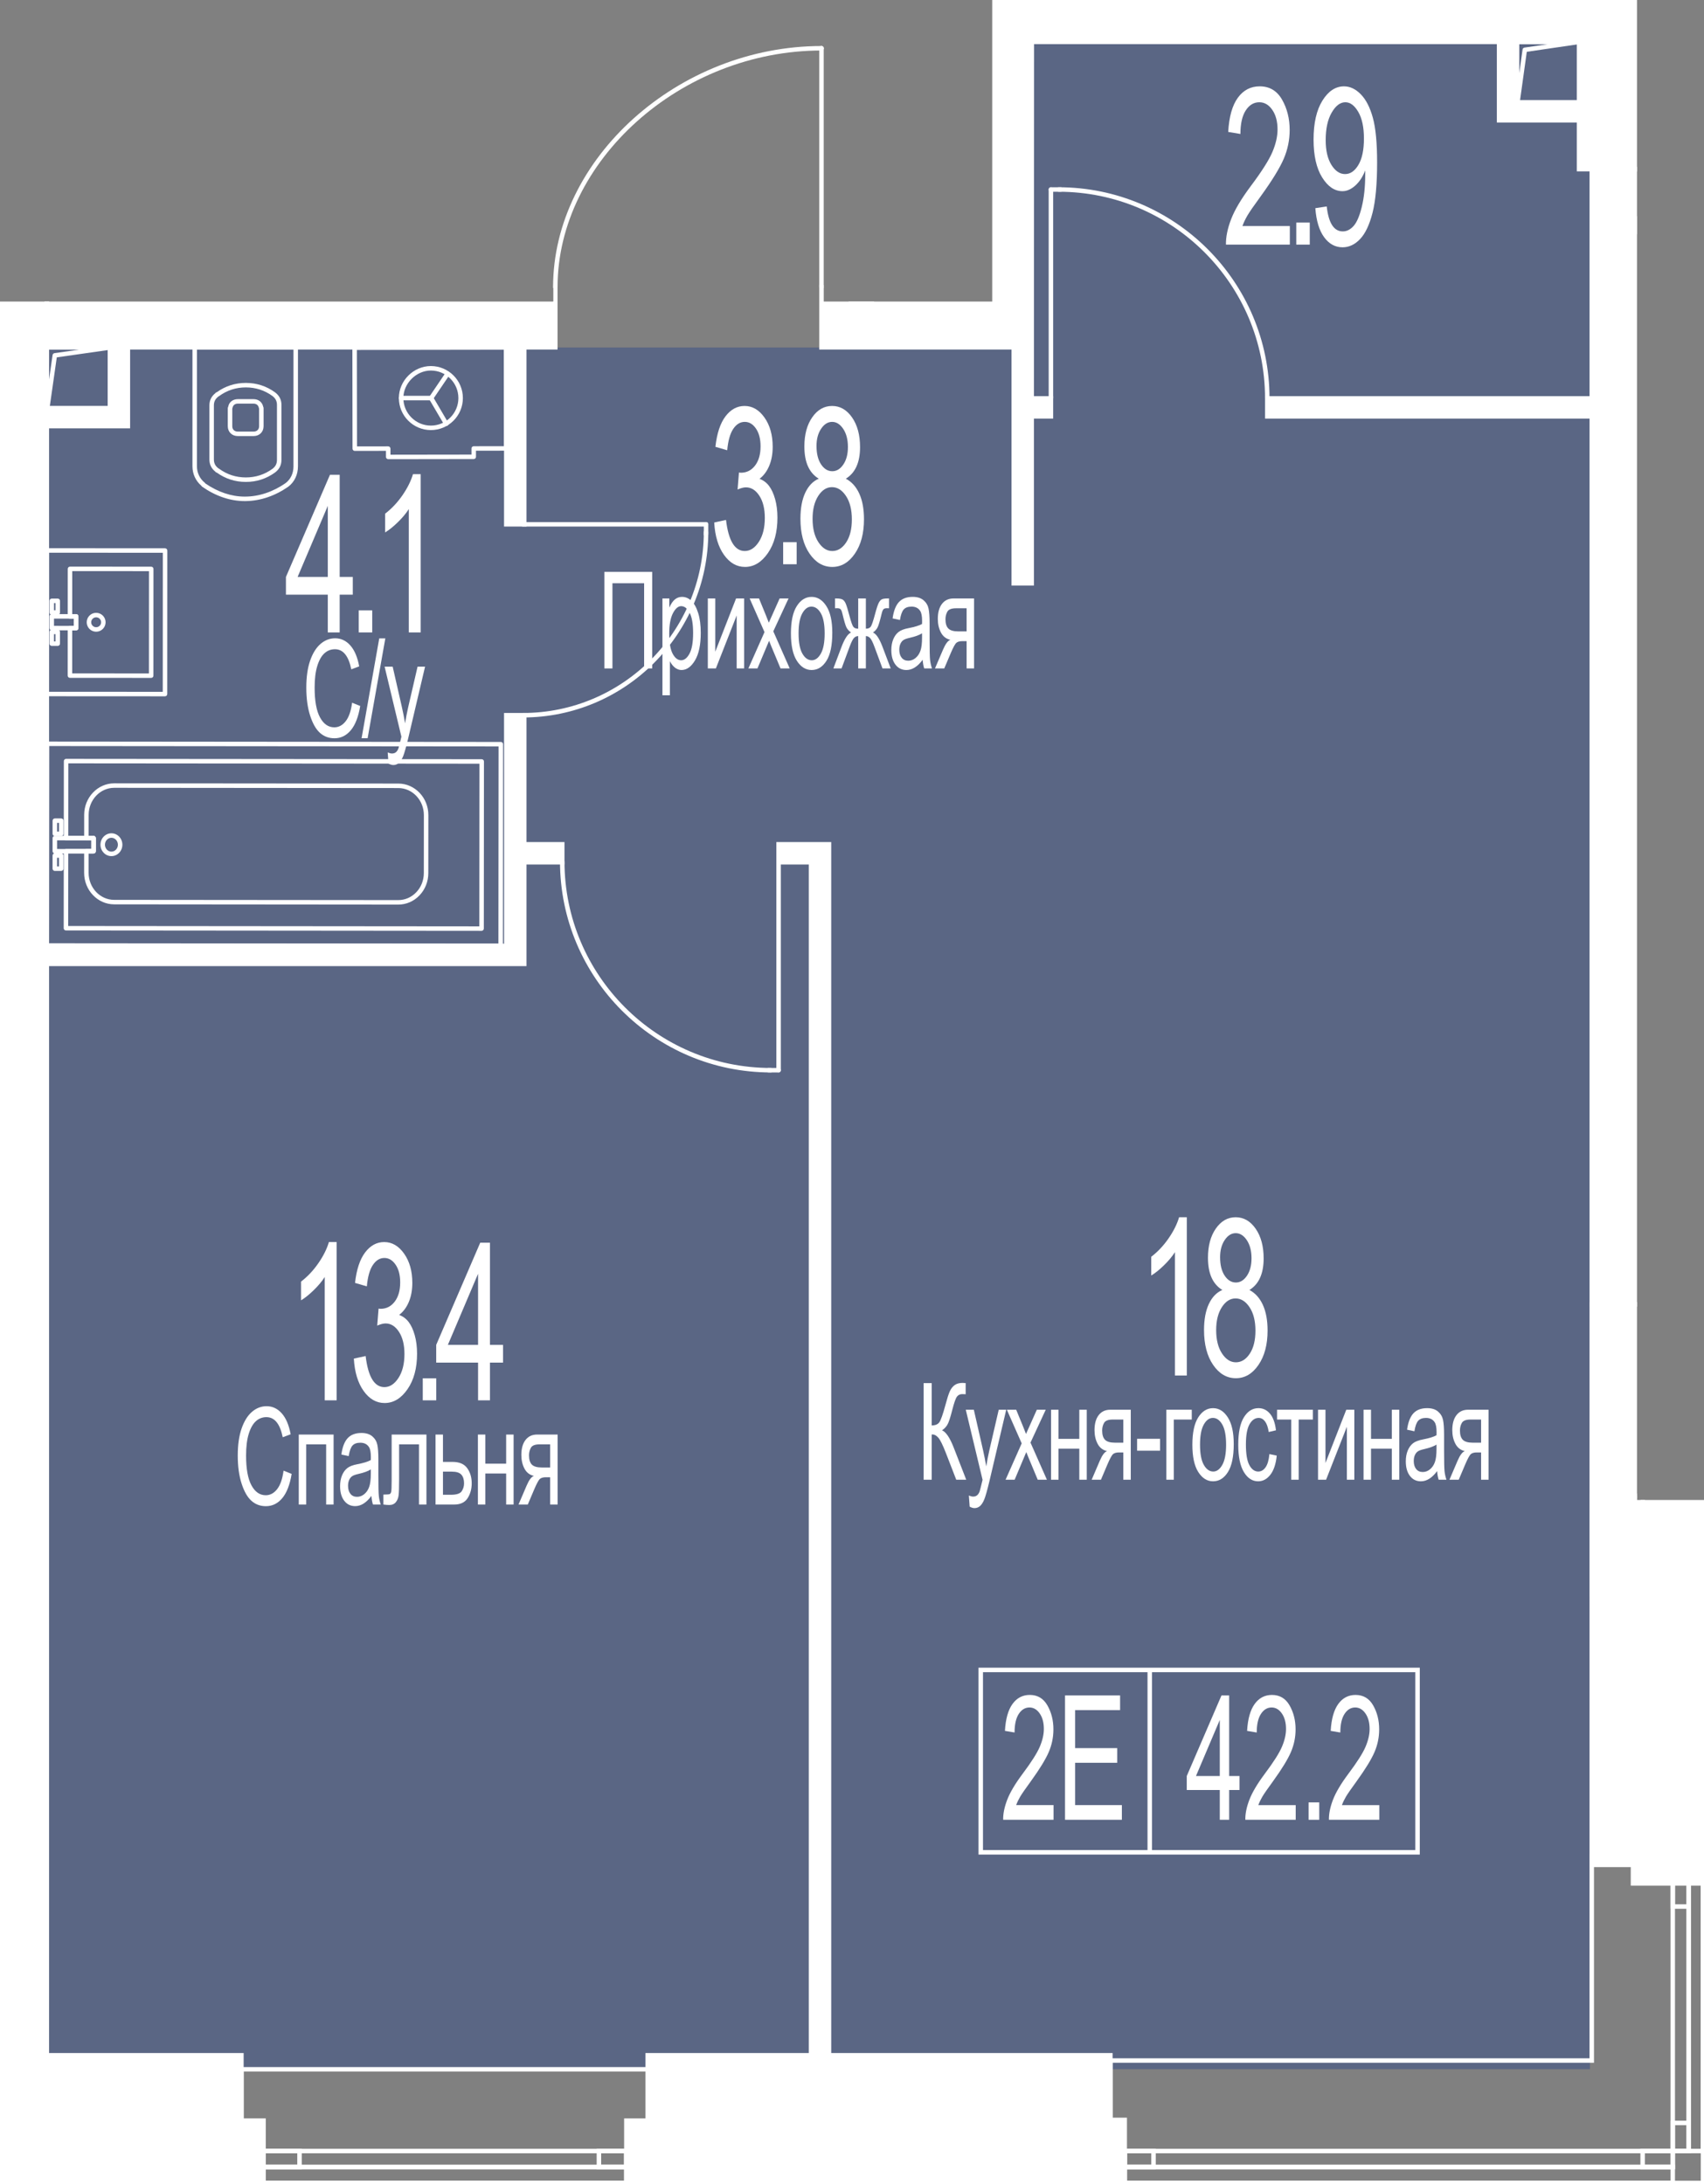 <?xml version="1.0" encoding="UTF-8"?><svg xmlns="http://www.w3.org/2000/svg" xmlns:xlink="http://www.w3.org/1999/xlink" viewBox="0 0 780.272 1000"><rect x="0" y="0" width="780.272" height="1000" fill="#808080" stroke="none"/><defs><clipPath id="clippath"><polygon points="749.589 686.859 749.589 0 454.34 0 454.34 138.085 377.13 138.085 377.13 8.576 253.401 8.576 253.401 138.085 0 138.085 0 1000 465.518 1000 465.518 1000 780.272 1000 780.272 686.859 749.589 686.859" fill="none"/></clipPath><clipPath id="clippath-1"><rect x="-1595.562" y="-2392.747" width="4638.425" height="3445.079" fill="none"/></clipPath><clipPath id="clippath-2"><rect x="-1595.562" y="-2392.747" width="4638.405" height="3445.079" fill="none"/></clipPath><clipPath id="clippath-3"><rect x="-1595.562" y="-2392.747" width="4638.405" height="3445.079" fill="none"/></clipPath><clipPath id="clippath-4"><rect x="-1595.562" y="-2392.747" width="4638.405" height="3445.079" fill="none"/></clipPath><clipPath id="clippath-5"><rect x="-1595.562" y="-2392.747" width="4638.405" height="3445.079" fill="none"/></clipPath><clipPath id="clippath-6"><rect x="-1595.562" y="-2392.747" width="4638.405" height="3445.079" fill="none"/></clipPath><clipPath id="clippath-7"><rect x="-1595.562" y="-2392.747" width="4638.405" height="3445.079" fill="none"/></clipPath><clipPath id="clippath-8"><rect x="-1595.562" y="-2392.747" width="4638.405" height="3445.079" fill="none"/></clipPath></defs><g id="Layer_1"><polygon points="457.876 11.99 457.876 159.113 16.062 159.113 16.062 947.423 17.886 947.423 305.138 947.423 728.042 947.423 728.042 798.869 728.042 423.65 728.042 276.047 728.042 159.113 728.042 11.99 457.876 11.99" fill="#425688" opacity=".6"/></g><g id="_44"><g clip-path="url(#clippath)"><g clip-path="url(#clippath-1)"><g clip-path="url(#clippath-2)"><path d="m800.218,1.563h0l-37.196-.021c-.272,0-.534-.107-.728-.3-.194-.193-.3-.456-.3-.728l.012-21.749c0-.271.107-.534.3-.728s.456-.3.728-.3h1.813l.004-3.318h-1.813c-.567,0-1.028-.461-1.028-1.028l.012-21.753c0-.567.461-1.028,1.028-1.028l37.196.021c.567,0,1.028.461,1.028,1.028l-.029,48.876c0,.271-.107.534-.3.728-.194.193-.452.3-.728.3m-36.168-2.076l35.14.021.029-46.821-35.14-.021-.012,19.698h1.813c.276,0,.534.111.728.304.193.189.3.452.3.724l-.004,5.374c0,.572-.457,1.028-1.028,1.028h-1.813l-.012,19.694Z" fill="#fff"/><path d="m806.553,9.989h0l-54.106-.029c-.567,0-1.028-.461-1.028-1.028l.025-65.721c0-.271.111-.534.304-.728.189-.189.452-.3.724-.3l54.11.029c.567,0,1.028.461,1.028,1.028l-.029,65.721c0,.271-.111.534-.304.728-.189.189-.452.3-.724.3m-53.078-2.084l52.05.029.029-63.665-52.054-.029-.025,63.665Z" fill="#fff"/><path d="m116.115,199.667h-7.232c-2.656,0-4.58-1.887-4.58-4.494v-8.297c0-.189.119-.551.218-.711.312-1.978,2.056-3.408,4.362-3.408h7.232c2.249,0,3.963,1.361,4.407,3.486.078.14.173.354.173.637v8.293c0,2.607-1.924,4.494-4.58,4.494m-9.756-12.593v8.099c0,1.484.991,2.438,2.524,2.438h7.232c1.534,0,2.524-.954,2.524-2.438v-8.083c-.029-.062-.058-.136-.082-.218-.242-1.332-1.147-2.06-2.442-2.06h-7.232c-1.295,0-2.2.728-2.417,1.953-.012.078-.058.202-.107.308" fill="#fff"/><path d="m112.567,229.438h-.571c-6.558-.004-13.276-2.282-19.435-6.599-.152-.107-.275-.255-.349-.423-2.639-2.257-4.083-5.407-4.083-8.918l.004-54.472c0-.271.107-.53.3-.724s.456-.304.728-.304l46.253.004c.567,0,1.028.461,1.028,1.028l-.004,54.472c0,3.852-1.607,7.195-4.407,9.32-6.027,4.222-12.704,6.496-19.369,6.611-.029,0-.062.004-.095.004m-18.505-8.058c5.719,3.926,11.915,5.999,17.934,6.003h.144c6.414,0,12.873-2.15,18.682-6.221,2.249-1.71,3.56-4.457,3.56-7.52l.004-53.584-44.197-.004-.004,53.444c0,3.001,1.283,5.686,3.614,7.561.107.086.197.197.263.321" fill="#fff"/><path d="m112.57,220.66c-4.888,0-9.353-1.431-13.288-4.259-.074-.012-.165-.041-.259-.082-.103-.049-.202-.115-.284-.193-.053-.049-.107-.119-.156-.193-1.813-1.443-2.697-3.273-2.697-5.587v-24.705c0-2.307.884-4.136,2.701-5.591.049-.074.103-.144.156-.193.078-.074.169-.136.263-.185.103-.049.201-.078.284-.095,3.91-2.816,8.383-4.251,13.28-4.251,4.958,0,9.481,1.472,13.44,4.37,1.937,1.492,2.866,3.359,2.866,5.715l-.004,25.17c0,2.36-.929,4.222-2.845,5.698-3.992,2.915-8.511,4.383-13.457,4.383m-12.515-6.184c.095.029.177.074.271.144,3.614,2.644,7.734,3.984,12.244,3.984,4.502,0,8.613-1.336,12.223-3.972,1.394-1.073,2.023-2.331,2.023-4.054l.004-25.17c0-1.727-.633-2.981-2.043-4.074-3.581-2.619-7.692-3.955-12.207-3.955-4.518,0-8.638,1.34-12.235,3.98-.066.049-.165.095-.267.136-.021.021-.041.037-.062.049-1.431,1.102-2.064,2.36-2.064,4.095v24.705c0,1.739.633,2.993,2.047,4.079.021.012.045.033.066.053m-.604-33.878h.025-.025Z" fill="#fff"/><path d="m69.223,310.397h0l-37.196-.021c-.271,0-.534-.107-.728-.3-.193-.193-.3-.456-.3-.728l.012-21.749c0-.271.107-.534.3-.728s.456-.3.728-.3h1.813l.004-3.318h-1.817c-.567,0-1.028-.461-1.028-1.028l.012-21.753c0-.567.461-1.028,1.028-1.028l37.196.021c.567,0,1.028.461,1.028,1.028l-.025,48.876c0,.271-.107.534-.3.728-.193.193-.457.3-.728.3m-36.168-2.076l35.14.021.025-46.821-35.14-.021-.012,19.698h1.817c.567,0,1.028.461,1.028,1.028l-.004,5.374c0,.276-.107.534-.3.728-.193.193-.452.3-.728.3h-1.813l-.012,19.694Z" fill="#fff"/><path d="m26.446,281.501h-2.742c-.567,0-1.028-.461-1.028-1.028v-5.373c0-.276.111-.534.304-.728s.452-.3.724-.3h2.746c.275,0,.534.111.728.304.193.189.3.452.3.724l-.004,5.373c0,.572-.456,1.028-1.028,1.028m-1.714-2.056h.687l.004-3.318h-.691v3.318Z" fill="#fff"/><path d="m26.438,295.744h-2.742c-.271,0-.534-.107-.728-.3-.193-.193-.3-.456-.3-.728v-5.373c0-.276.111-.534.304-.728s.452-.3.724-.3h2.746c.275,0,.534.111.728.304.193.189.3.452.3.724l-.004,5.373c0,.567-.456,1.028-1.028,1.028m-1.714-2.056h.687l.004-3.318h-.691v3.318Z" fill="#fff"/><path d="m44.03,289.244h-.004c-2.385,0-4.325-1.941-4.325-4.325.004-1.155.452-2.245,1.27-3.059.814-.818,1.899-1.266,3.055-1.266h.004c2.385,0,4.321,1.941,4.321,4.325,0,1.155-.452,2.245-1.266,3.059-.818.818-1.904,1.266-3.055,1.266m-.004-6.595c-.604,0-1.176.234-1.603.662-.428.432-.666.999-.666,1.607,0,1.25,1.02,2.269,2.269,2.269h.004c.604,0,1.172-.234,1.599-.662.432-.432.666-.999.666-1.608,0-1.25-1.015-2.269-2.269-2.269Z" fill="#fff"/><path d="m75.555,318.823h0l-54.106-.029c-.567,0-1.028-.461-1.028-1.028l.029-65.721c0-.271.107-.534.3-.728.193-.189.452-.3.728-.3l54.106.029c.567,0,1.028.461,1.028,1.028l-.029,65.721c0,.271-.111.534-.304.728-.189.189-.452.3-.724.3m-53.078-2.084l52.05.029.029-63.665-52.05-.029-.029,63.665Z" fill="#fff"/><path d="m34.883,288.625h0l-11.183-.004c-.567,0-1.028-.461-1.028-1.028v-5.373c0-.271.111-.534.304-.724.193-.193.452-.304.724-.304l11.183.008c.567,0,1.028.461,1.028,1.028v5.37c0,.276-.111.534-.304.728-.189.193-.452.3-.724.3m-10.155-2.06l9.127.004v-3.314l-9.127-.008v3.318Z" fill="#fff"/><path d="m197.416,183.293c-.197,0-.399-.058-.576-.177-.469-.321-.592-.958-.275-1.427l7.516-11.088c.317-.469.958-.584,1.427-.276.469.321.592.958.275,1.427l-7.516,11.088c-.197.292-.522.452-.851.452" fill="#fff"/><path d="m197.416,183.293h0l-13.744-.008c-.567,0-1.028-.461-1.028-1.028s.461-1.028,1.028-1.028l13.744.008c.567,0,1.028.461,1.028,1.028s-.461,1.028-1.028,1.028" fill="#fff"/><path d="m204.342,195.079c-.35,0-.695-.181-.884-.51l-6.928-11.783c-.288-.489-.123-1.118.366-1.406.481-.288,1.114-.132,1.406.366l6.924,11.787c.292.485.127,1.118-.366,1.402-.16.099-.341.144-.518.144" fill="#fff"/><path d="m197.296,196.923h-.004c-8.079-.004-14.653-6.582-14.649-14.665.004-7.943,6.718-14.653,14.661-14.653h.004c8.083.004,14.653,6.587,14.649,14.665,0,8.083-6.578,14.653-14.661,14.653m-13.625-14.665h1.028c-.004,6.948,5.649,12.606,12.593,12.61h.004c6.952,0,12.605-5.649,12.605-12.597.004-6.948-5.645-12.605-12.593-12.61h-.004c-6.71,0-12.601,5.888-12.605,12.597h-1.028Z" fill="#fff"/><path d="m177.768,210.245c-.563,0-1.028-.461-1.028-1.024l-.004-2.788-14.283.025h-.004c-.271,0-.53-.111-.724-.3-.193-.193-.304-.452-.304-.728l-.07-46.224c0-.567.461-1.028,1.028-1.028l69.38-.107c.275,0,.534.107.728.3.193.189.3.452.3.724l.07,46.224c0,.572-.457,1.032-1.024,1.032l-13.88.021.004,2.788c0,.271-.107.53-.3.724-.193.197-.452.304-.728.304l-39.157.058h-.004Zm-.004-5.867c.567,0,1.028.461,1.028,1.028l.004,2.783,37.101-.053-.004-2.788c0-.567.461-1.028,1.028-1.028l13.88-.025-.066-44.169-67.324.103.066,44.169,14.287-.021Z" fill="#fff"/><path d="m229.255,434.13h0l-207.806-.177c-.271,0-.534-.107-.728-.3-.193-.193-.3-.456-.3-.728l.082-92.358c0-.276.107-.534.3-.728s.452-.3.728-.3l207.802.181c.275,0,.534.107.728.3.193.193.3.456.3.728l-.078,92.354c0,.572-.461,1.028-1.028,1.028m-206.778-2.232l205.75.177.078-90.298-205.746-.181-.082,90.302Z" fill="#fff"/><path d="m51.02,391.998h0c-2.771,0-5.02-2.348-5.016-5.23,0-1.386.518-2.693,1.451-3.68.95-.995,2.216-1.546,3.565-1.546h.004c2.767,0,5.016,2.348,5.016,5.23-.004,1.39-.518,2.697-1.455,3.68-.95.999-2.216,1.546-3.564,1.546m0-8.4c-.781,0-1.517.325-2.072.909-.576.6-.888,1.402-.888,2.261-.004,1.751,1.328,3.174,2.96,3.174.781,0,1.517-.321,2.076-.909.572-.6.888-1.402.888-2.261,0-1.747-1.328-3.174-2.96-3.174h-.004Z" fill="#fff"/><path d="m28.034,382.806h-2.923c-.567,0-1.028-.465-1.028-1.028l.004-6.023c0-.276.107-.534.3-.728.193-.193.457-.3.728-.3h2.923c.276,0,.534.111.728.3.193.193.3.456.3.732l-.004,6.023c0,.271-.107.534-.3.724-.193.193-.456.3-.728.3m-1.895-2.056h.868l.004-3.967h-.868l-.004,3.967Z" fill="#fff"/><path d="m28.018,398.774h-2.919c-.276,0-.534-.107-.728-.3-.193-.193-.3-.456-.3-.728l.004-6.027c0-.567.461-1.024,1.028-1.024h2.923c.271,0,.534.111.728.3.193.193.3.456.3.732l-.008,6.023c0,.567-.456,1.024-1.028,1.024m-1.891-2.056h.868v-3.967h-.868v3.967Z" fill="#fff"/><path d="m182.372,414.189h-.016l-130.084-.111c-7.585-.004-13.753-6.488-13.748-14.443l.008-9.859c0-.275.107-.534.3-.728.193-.193.456-.3.728-.3h2.236l.004-3.967-2.237-.004c-.271,0-.53-.107-.724-.3-.193-.193-.304-.456-.304-.728l.008-10.665c.008-7.951,6.184-14.419,13.765-14.419h.008l130.088.111c7.585.008,13.753,6.488,13.744,14.443l-.021,26.551c-.004,3.844-1.435,7.462-4.021,10.184-2.598,2.73-6.056,4.235-9.736,4.235m-141.785-23.386l-.008,8.831c-.004,6.825,5.238,12.383,11.693,12.388l130.084.111h.016c3.112,0,6.04-1.279,8.247-3.598,2.224-2.335,3.45-5.452,3.454-8.765l.021-26.551c.008-6.825-5.238-12.379-11.689-12.388l-130.088-.111h-.008c-6.451,0-11.701,5.546-11.709,12.367l-.008,9.633,2.237.004c.276,0,.534.107.728.3.193.193.3.456.3.728l-.004,6.027c0,.271-.107.534-.3.724-.193.193-.456.3-.728.3h-2.236Z" fill="#fff"/><path d="m220.52,426.206h0l-190.32-.165c-.271,0-.534-.107-.728-.3-.193-.193-.3-.456-.3-.728l.033-35.247c0-.276.107-.534.3-.728.193-.193.452-.3.728-.3l11.565.012v-3.972l-11.561-.012c-.275,0-.534-.107-.728-.3-.193-.193-.3-.456-.3-.728l.029-35.247c0-.271.107-.534.3-.728.193-.189.456-.3.728-.3l190.316.165c.567,0,1.028.461,1.028,1.028l-.062,76.521c0,.271-.111.53-.304.724s-.452.304-.724.304m-189.292-2.22l188.264.165.062-74.465-188.26-.165-.029,33.191,11.565.012c.271,0,.534.107.728.3.189.193.3.456.3.728l-.008,6.027c0,.567-.461,1.028-1.028,1.028l-11.561-.012-.033,33.191Z" fill="#fff"/><path d="m42.821,390.804h0l-17.716-.017c-.276,0-.534-.107-.728-.3-.193-.193-.3-.456-.3-.728l.004-6.023c0-.567.461-1.028,1.028-1.028l17.72.016c.271,0,.53.107.724.3.193.193.304.456.304.728l-.008,6.023c0,.567-.461,1.028-1.028,1.028m-16.688-2.072l15.664.017v-3.967l-15.664-.016v3.967Z" fill="#fff"/></g><g clip-path="url(#clippath-3)"><path d="m21.45,189.236h-.074c-.534-.037-.954-.485-.954-1.028v-29.133c0-.567.461-1.028,1.028-1.028h29.137c.539,0,.987.419,1.024.954.041.539-.345,1.016-.88,1.094l-24.73,3.532-3.532,24.73c-.074.51-.51.88-1.02.88m1.028-29.133v13.642l1.595-11.171c.066-.456.419-.81.876-.876l11.175-1.595h-13.646Z" fill="#fff"/><path d="m694.665,49.334h-.07c-.538-.037-.958-.485-.958-1.028v-29.133c0-.567.461-1.028,1.028-1.028h28.393c.539,0,.987.415,1.028.954.037.534-.345,1.016-.88,1.094l-24.08,3.528-3.441,24.73c-.074.51-.51.884-1.02.884m1.028-29.133v13.272l1.505-10.801c.062-.452.415-.81.868-.876l10.895-1.595h-13.267Z" fill="#fff"/><path d="m400.225,127.263h-.025c-.559-.012-1.003-.473-1.003-1.028V-28.961c0-.567.461-1.028,1.028-1.028h48.95c.481,0,.9.337,1.003.81.103.477-.14.954-.58,1.155l-42.257,19.139-6.089,135.166c-.025.551-.481.983-1.028.983m1.028-155.197v108.52l4.066-90.192c.016-.391.247-.732.6-.892l38.495-17.436h-43.161Z" fill="#fff"/><path d="m400.224,117.103h-11.652c-.567,0-1.028-.461-1.028-1.028V-24.082c0-.567.461-1.028,1.028-1.028h11.652c.567,0,1.028.461,1.028,1.028V116.075c0,.567-.461,1.028-1.028,1.028m-10.624-2.056h9.596V-23.05h-9.596V115.047Z" fill="#fff"/><path d="m298.245,1000.558H109.508v-54.098h188.737v54.098Zm-186.678-2.056h184.626v-49.986H111.568v49.986Z" fill="#fff"/><path d="m287.839,993.243H119.638v-9.37h168.201v9.37Zm-166.141-2.056h164.09v-5.258H121.698v5.258Z" fill="#fff"/><path d="m287.839,993.243h-14.62v-9.37h14.62v9.37Zm-12.564-2.056h10.509v-5.258h-10.509v5.258Z" fill="#fff"/><path d="m138.173,993.243h-18.534v-9.37h18.534v9.37Zm-16.474-2.056h14.423v-5.258h-14.423v5.258Z" fill="#fff"/><path d="m287.839,1000.558H119.638v-9.37h168.201v9.37Zm-166.141-2.056h164.09v-5.258H121.698v5.258Z" fill="#fff"/><path d="m780.856,1000.558h-273.44v-58.114h220.428v-93.748h53.012v151.862Zm-271.384-2.056h269.329v-147.751h-48.901v93.748h-220.428v54.003Z" fill="#fff"/><path d="m766.985,993.243h-252.998v-9.37h252.998v9.37Zm-250.939-2.056h248.887v-5.258h-248.887v5.258Z" fill="#fff"/><path d="m529.231,993.243h-15.241v-9.37h15.241v9.37Zm-13.185-2.056h11.129v-5.258h-11.129v5.258Z" fill="#fff"/><path d="m766.985,993.243h-15.837v-9.37h15.837v9.37Zm-13.777-2.056h11.726v-5.258h-11.726v5.258Z" fill="#fff"/><path d="m766.985,1000.558h-252.998v-9.37h252.998v9.37Zm-250.939-2.056h248.887v-5.258h-248.887v5.258Z" fill="#fff"/><path d="m774.299,985.925h-9.37v-128.136h9.37v128.136Zm-7.314-2.056h5.258v-124.024h-5.258v124.024Z" fill="#fff"/><path d="m774.299,985.925h-9.37v-14.916h9.37v14.916Zm-7.314-2.056h5.258v-10.805h-5.258v10.805Z" fill="#fff"/><path d="m774.299,873.98h-9.37v-16.191h9.37v16.191Zm-7.314-2.056h5.258v-12.079h-5.258v12.079Z" fill="#fff"/><path d="m780.856,985.925h-8.613v-128.136h8.613v128.136Zm-6.558-2.056h4.502v-124.024h-4.502v124.024Z" fill="#fff"/></g><polygon points="-1.86 767.826 -1.86 954.182 21.447 954.182 21.447 315.199 -1.86 315.199 -1.86 767.826" fill="#fff"/><polygon points="752.195 77.445 728.888 77.445 728.888 523.391 728.888 597.244 752.195 597.244 752.195 77.445" fill="#fff"/><polygon points="388.57 116.073 388.57 131.466 388.57 149.491 400.226 149.491 400.226 116.073 388.57 116.073" fill="#fff"/><rect x="21.45" y="131.469" width="232.836" height="27.559" fill="#fff"/><polygon points="472.483 -4.137 460.828 -4.137 460.828 -28.962 449.176 -28.962 449.176 -15.748 449.176 -4.137 449.176 74.571 449.176 135.72 400.226 135.72 400.226 131.469 388.57 131.469 386.124 131.469 376.154 131.469 376.154 159.028 472.483 159.028 472.483 135.72 472.483 19.171 693.923 19.171 697.565 19.171 723.06 19.171 723.06 -4.137 472.483 -4.137" fill="#fff"/><g clip-path="url(#clippath-4)"><rect x="-157.473" y="352.192" width="161.339" height="8.223" fill="#fff"/><rect x="231.834" y="150.874" width="8.223" height="89.201" fill="#fff"/><polygon points="240.057 441.327 15.983 441.327 15.983 433.104 231.835 433.104 231.835 327.483 240.057 327.483 240.057 441.327" fill="#fff"/><polygon points="379.596 958.059 371.373 958.059 371.373 394.811 356.519 394.811 356.519 386.588 379.596 386.588 379.596 958.059" fill="#fff"/><rect x="234.009" y="386.592" width="23.447" height="8.223" fill="#fff"/><polygon points="728.314 55.075 686.44 55.075 686.44 8.888 694.663 8.888 694.663 46.852 728.314 46.852 728.314 55.075" fill="#fff"/><rect x="468.658" y="182.433" width="12.564" height="8.223" fill="#fff"/><rect x="580.291" y="182.433" width="152.701" height="8.223" fill="#fff"/><rect x="464.189" y="139.074" width="8.223" height="128.029" fill="#fff"/><rect x="745.577" y="98.996" width="38.668" height="8.223" fill="#fff"/><path d="m58.552,195.096H7.529v-47.852h51.022v47.852Zm-42.8-8.223h34.577v-31.407H15.752v31.407Z" fill="#fff"/><path d="m.297,202.624h-45.871v-47.852H.297v47.852Zm-37.648-8.223H-7.925v-31.407h-29.425v31.407Z" fill="#fff"/><path d="m753.222,598.268h-25.363V191.68h-148.598v-10.278h148.598v-104.984h25.363v21.552h32.048v10.278h-32.048v490.02Zm-23.307-2.056h21.252V106.192h32.048v-6.167h-32.048v-21.552h-21.252v104.984h-148.598v6.167h148.598v406.587Z" fill="#fff"/><path d="m241.085,241.099h-10.278v-81.044H59.579v36.069H6.501v-49.908h13.921v-15.78h234.888v29.618h-14.226v81.044Zm-8.223-2.056h6.167v-81.044h14.226v-25.507H22.478v15.78h-13.921v45.797h48.967v-36.069h175.338v81.044Zm-181.505-51.142H14.724v-33.462h7.754v3.56h28.878v29.902Zm-34.577-2.056h32.521v-25.791h-28.878v-3.56h-3.643v29.351Z" fill="#fff"/><path d="m22.475,955.212H-2.888V361.441h-149.445v74.905h-80.735v-10.278h70.457v-128.793h10.278v53.888H-2.888v-36.99h25.363v117.902h208.332v-105.621h10.278v59.109h17.399v10.278h-17.399v46.512H22.475v512.859Zm-23.307-2.056h21.252V440.298h218.611v-46.512h17.399v-6.167h-17.399v-59.109h-6.167v105.621H20.419v-117.902H-.832v36.99h-153.556v-53.888h-6.167v128.793h-70.457v6.167h76.624v-74.905H-.832v593.771Z" fill="#fff"/><path d="m380.624,959.086h-10.278V395.839h-14.854v-10.278h25.133v573.526Zm-8.223-2.056h6.167V387.616h-21.021v6.167h14.854v563.248Z" fill="#fff"/><path d="m473.441,268.128h-10.278v-108.072h-88.037v-29.618h12.416v-15.393h13.711v19.644h46.895V-27.932h-46.895v4.88h-13.711v-35.436h13.711v18.357h60.606V-5.164h262.228v25.363h-28.393v25.626h33.647v10.278h-43.926V20.2h-211.905l-.07,161.203h8.811v10.278h-8.811v76.447Zm-8.223-2.056h6.167v-76.447h8.811v-6.167h-8.811l.07-165.315h216.016v35.905h39.815v-6.167h-33.647v-29.738h28.393V-3.108h-262.228v-34.967h-60.606v-18.357h-9.6v31.325h9.6v-4.88h51.006v166.733h-51.006v-19.644h-9.6v15.393h-12.416v25.507h88.037v108.072Z" fill="#fff"/><path d="m1.325,203.652h-47.926v-49.908H1.325v49.908Zm-45.871-2.056H-.731v-45.797h-43.815v45.797Zm37.648-6.167h-31.481v-33.463H-6.898v33.463Zm-29.425-2.056H-8.953v-29.351h-27.37v29.351Z" fill="#fff"/></g><polygon points="840.713 684.908 728.871 684.908 728.871 853.894 747.763 853.894 747.763 862.364 779.828 862.364 779.828 835.525 792.343 835.525 792.343 806.733 803.419 806.733 803.419 760.467 849.845 760.467 849.845 709.071 840.713 709.071 840.713 684.908" fill="#fff"/><path d="m780.858,863.392h-34.124v-8.474h-18.888v-171.038h113.894v24.163h9.131v53.452h-46.426v46.265h-11.072v28.792h-12.515v26.839Zm-32.069-2.056h30.013v-26.839h12.515v-28.792h11.072v-46.265h46.426v-49.341h-9.131v-24.163h-109.782v166.926h18.888v8.474Z" fill="#fff"/><polygon points="508.444 941.053 296.572 941.053 296.572 970.984 286.811 970.984 286.811 999.53 315.969 999.53 315.969 1010.602 344.761 1010.602 344.761 1021.678 460.254 1021.678 460.254 1010.602 489.046 1010.602 489.046 999.53 515.018 999.53 515.018 970.66 508.444 970.66 508.444 941.053" fill="#fff"/><path d="m461.282,1022.704h-117.549v-11.072h-28.792v-11.076h-29.158v-30.597h9.76v-29.931h213.928v29.602h6.574v30.926h-25.971v11.076h-28.792v11.072Zm-115.493-2.056h113.437v-11.072h28.792v-11.076h25.971v-26.814h-6.574v-29.602h-209.816v29.931h-9.76v26.486h29.158v11.076h28.792v11.072Z" fill="#fff"/><path d="m-23.351,1007.532H59.259v40.657H-23.351v-40.657Zm-50.784-66.477v29.931h-9.415v50.689h31.575v30.285H87.003v-30.285h33.664v-50.689h-10.126v-29.931H-74.135Z" fill="#fff"/><path d="m-22.324,1008.559H58.23v38.602H-22.324v-38.602Zm-2.056,40.657H60.29v-42.713H-24.38v42.713Zm-58.139-77.2h9.411v-29.935H109.512v29.935h10.126v48.63h-33.66v30.285H-50.947v-30.285h-31.571v-48.63Zm7.355-31.991v29.931h-9.415v52.749h31.575v29.627H88.034v-29.627h33.664v-52.749h-10.13v-29.931H-75.163Z" fill="#fff"/><rect x="723.059" y="-97.376" width="29.137" height="174.82" fill="#fff"/><path d="m753.224,78.472h-31.193V-98.4h31.193V78.472Zm-29.137-2.056h27.082V-96.344h-27.082V76.416Z" fill="#fff"/><polygon points="-7.687 288.222 -7.687 315.201 21.45 315.201 21.45 131.467 -7.687 131.467 -161.527 131.467 -161.527 164.855 -118.481 164.855 -7.687 164.855 -7.687 288.222" fill="#fff"/><path d="m22.477,316.228H-8.716v-150.345h-153.84v-35.444H22.477v185.789Zm-29.137-2.056h27.082v-181.678h-180.922v31.333H-6.66v150.345Z" fill="#fff"/><polygon points="752.195 709.126 752.195 709.126 752.195 597.243 728.871 597.243 728.871 730.103 752.195 730.103 752.195 709.126" fill="#fff"/><path d="m753.224,731.134h-25.38v-134.919h25.38v134.919Zm-23.324-2.056h21.268v-130.808h-21.268v130.808Z" fill="#fff"/><polygon points="752.195 709.126 819.544 709.126 841.206 709.126 841.206 685.819 752.195 685.819 752.195 709.126" fill="#fff"/><path d="m842.235,710.154h-91.067v-25.367h91.067v25.367Zm-89.011-2.056h86.956v-21.256h-86.956v21.256Z" fill="#fff"/><g clip-path="url(#clippath-5)"><path d="m356.519,491.047h-4.662c-.567,0-1.028-.461-1.028-1.028s.461-1.028,1.028-1.028h4.662c.567,0,1.028.461,1.028,1.028s-.461,1.028-1.028,1.028" fill="#fff"/><path d="m356.519,491.047c-.567,0-1.028-.461-1.028-1.028v-95.569c0-.567.461-1.028,1.028-1.028s1.028.461,1.028,1.028v95.569c0,.567-.461,1.028-1.028,1.028" fill="#fff"/><path d="m353.024,491.047c-53.263,0-96.597-43.334-96.597-96.597,0-.567.461-1.028,1.028-1.028.572,0,1.028.461,1.028,1.028,0,52.132,42.413,94.541,94.541,94.541.567,0,1.028.461,1.028,1.028s-.461,1.028-1.028,1.028" fill="#fff"/><path d="m323.305,245.763c-.567,0-1.028-.461-1.028-1.028v-4.662c0-.567.461-1.028,1.028-1.028s1.028.461,1.028,1.028v4.662c0,.567-.461,1.028-1.028,1.028" fill="#fff"/><path d="m323.305,241.101h-83.913c-.567,0-1.028-.461-1.028-1.028s.461-1.028,1.028-1.028h83.913c.567,0,1.028.461,1.028,1.028s-.461,1.028-1.028,1.028" fill="#fff"/><path d="m239.391,328.511c-.567,0-1.028-.461-1.028-1.028s.461-1.028,1.028-1.028c45.702,0,82.885-37.183,82.885-82.885,0-.567.461-1.028,1.028-1.028s1.028.461,1.028,1.028c0,46.837-38.104,84.941-84.941,84.941" fill="#fff"/><path d="m485.887,87.798h-4.662c-.567,0-1.028-.461-1.028-1.028s.461-1.028,1.028-1.028h4.662c.567,0,1.028.461,1.028,1.028s-.461,1.028-1.028,1.028" fill="#fff"/><path d="m481.224,183.365c-.567,0-1.028-.461-1.028-1.028v-95.569c0-.567.461-1.028,1.028-1.028s1.028.461,1.028,1.028v95.569c0,.567-.461,1.028-1.028,1.028" fill="#fff"/><path d="m580.289,183.365c-.567,0-1.028-.461-1.028-1.028,0-52.128-42.409-94.541-94.541-94.541-.567,0-1.028-.456-1.028-1.028,0-.567.461-1.028,1.028-1.028,53.263,0,96.597,43.334,96.597,96.597,0,.567-.461,1.028-1.028,1.028" fill="#fff"/><path d="m376.173,23.148c-.288,0-.576-.123-.74-.329-.205-.165-.329-.452-.329-.699,0-.288.123-.576.329-.74.37-.37,1.069-.37,1.439,0,.205.164.329.452.329.74,0,.247-.123.534-.329.699-.165.205-.452.329-.699.329" fill="#fff"/><path d="m376.153,132.495c-.567,0-1.028-.461-1.028-1.028V22.1c0-.567.461-1.028,1.028-1.028s1.028.461,1.028,1.028v109.367c0,.567-.461,1.028-1.028,1.028" fill="#fff"/><path d="m254.283,132.495c-.567,0-1.028-.461-1.028-1.028,0-58.809,57.428-110.395,122.898-110.395.567,0,1.028.461,1.028,1.028s-.461,1.028-1.028,1.028c-64.376,0-120.842,50.623-120.842,108.339,0,.567-.461,1.028-1.028,1.028" fill="#fff"/></g><g clip-path="url(#clippath-6)"><path d="m543.451,629.814h-5.448v-56.47c-1.25,1.969-2.932,3.976-5.037,6.027-2.109,2.052-4.05,3.606-5.814,4.654v-8.568c2.993-2.294,5.633-5.102,7.927-8.416,2.294-3.314,3.906-6.545,4.839-9.699h3.532v72.471Z" fill="#fff"/><path d="m559.716,590.646c-2.171-1.312-3.811-3.186-4.921-5.633-1.106-2.442-1.661-5.485-1.661-9.123,0-5.481,1.204-9.937,3.614-13.378,2.405-3.445,5.435-5.168,9.078-5.168,3.667,0,6.718,1.756,9.152,5.263,2.434,3.511,3.651,8.034,3.651,13.58,0,3.474-.543,6.418-1.62,8.827-1.077,2.413-2.709,4.288-4.888,5.633,2.672,1.414,4.724,3.696,6.159,6.85,1.435,3.154,2.15,7.059,2.15,11.726,0,6.434-1.39,11.684-4.169,15.738-2.779,4.058-6.229,6.089-10.344,6.089-4.161,0-7.635-2.031-10.414-6.089-2.783-4.054-4.173-9.382-4.173-15.989,0-4.823.744-8.807,2.224-11.944,1.484-3.137,3.54-5.263,6.163-6.381m-2.829,18.341c0,4.432.884,8.005,2.66,10.71,1.776,2.709,3.898,4.062,6.369,4.062,2.496,0,4.613-1.312,6.352-3.939,1.739-2.627,2.607-6.138,2.607-10.533,0-4.436-.892-8.005-2.68-10.71-1.784-2.709-3.926-4.062-6.426-4.062-2.471,0-4.568,1.344-6.295,4.033-1.727,2.697-2.586,6.171-2.586,10.439m1.801-33.352c0,3.536.695,6.352,2.089,8.449,1.398,2.093,3.108,3.141,5.139,3.141,1.982,0,3.667-1.032,5.065-3.096,1.394-2.064,2.093-4.728,2.093-8.005,0-3.371-.719-6.13-2.146-8.28-1.435-2.142-3.129-3.215-5.086-3.215s-3.639,1.048-5.045,3.145c-1.406,2.097-2.109,4.712-2.109,7.861" fill="#fff"/><path d="m150.099,289.572v-17.28h-19.167v-8.124l20.158-46.771h4.452v46.771h5.999v8.124h-5.999v17.28h-5.443Zm0-25.404v-32.546l-13.819,32.546h13.819Z" fill="#fff"/><rect x="164.268" y="279.478" width="6.179" height="10.094" fill="#fff"/><path d="m192.638,289.571h-5.448v-56.47c-1.25,1.969-2.932,3.976-5.037,6.027-2.109,2.052-4.05,3.606-5.814,4.654v-8.568c2.993-2.294,5.633-5.102,7.927-8.416,2.294-3.314,3.906-6.545,4.839-9.699h3.532v72.471Z" fill="#fff"/><path d="m590.621,103.488v8.515h-29.248c-.07-3.45.707-7.306,2.339-11.574,1.628-4.272,4.617-9.312,8.955-15.126,5.077-6.763,8.399-12.001,9.97-15.693,1.57-3.696,2.356-7.141,2.356-10.324,0-3.68-.802-6.677-2.409-8.992-1.607-2.319-3.589-3.474-5.941-3.474-2.529,0-4.601,1.25-6.221,3.754-1.616,2.5-2.426,6.089-2.426,10.768l-5.591-.937c.391-6.924,1.859-12.137,4.395-15.627,2.541-3.499,5.879-5.246,10.027-5.246,4.51,0,7.927,2.035,10.242,6.105,2.319,4.066,3.478,8.691,3.478,13.876,0,4.592-.909,8.992-2.722,13.21-1.817,4.214-5.258,9.838-10.336,16.869-3.24,4.432-5.332,7.458-6.274,9.066-.946,1.612-1.71,3.219-2.298,4.831h21.704Z" fill="#fff"/><rect x="593.57" y="101.911" width="6.179" height="10.094" fill="#fff"/><path d="m602.293,95.314l5.226-.789c.835,7.618,3.285,11.425,7.355,11.425,1.817,0,3.466-.831,4.95-2.491,1.484-1.653,2.742-4.601,3.77-8.835,1.032-4.231,1.546-9.177,1.546-14.822v-1.772c-1.127,2.923-2.648,5.238-4.559,6.944-1.916,1.706-3.865,2.561-5.851,2.561-3.606,0-6.714-2.109-9.329-6.327-2.611-4.214-3.914-9.982-3.914-17.305,0-7.548,1.353-13.498,4.062-17.848,2.709-4.346,6.003-6.521,9.88-6.521,2.747,0,5.308,1.209,7.688,3.639,2.376,2.43,4.218,6.007,5.518,10.739,1.299,4.724,1.949,11.533,1.949,20.425,0,9.912-.699,17.613-2.097,23.094-1.398,5.485-3.293,9.485-5.682,12.009-2.393,2.533-5.074,3.795-8.038,3.795-3.363,0-6.167-1.534-8.424-4.605-2.257-3.067-3.606-7.507-4.05-13.317m22.259-31.88c0-5.16-.86-9.218-2.582-12.178-1.718-2.96-3.696-4.436-5.933-4.436-2.335,0-4.42,1.579-6.249,4.732-1.834,3.158-2.747,7.364-2.747,12.626,0,4.732.872,8.502,2.615,11.315,1.747,2.808,3.836,4.214,6.266,4.214,2.409,0,4.449-1.414,6.122-4.239,1.669-2.829,2.508-6.837,2.508-12.034" fill="#fff"/><path d="m154.142,641.177h-5.448v-56.47c-1.25,1.969-2.932,3.976-5.037,6.027-2.109,2.052-4.05,3.606-5.814,4.654v-8.568c2.993-2.294,5.633-5.102,7.927-8.416,2.294-3.314,3.906-6.545,4.839-9.699h3.532v72.471Z" fill="#fff"/><path d="m162.022,622.073l5.406-1.18c1.131,9.489,3.996,14.229,8.589,14.229,2.483,0,4.633-1.406,6.455-4.218,1.817-2.812,2.726-6.455,2.726-10.924,0-4.206-.835-7.594-2.5-10.155-1.669-2.57-3.717-3.852-6.146-3.852-1.028,0-2.302.329-3.824.987l.625-7.779.847.099c2.685,0,4.864-1.098,6.537-3.293,1.673-2.191,2.512-5.127,2.512-8.79,0-3.38-.703-6.089-2.105-8.132-1.398-2.047-3.108-3.071-5.123-3.071-2.093,0-3.857,1.077-5.291,3.223-1.439,2.15-2.356,5.411-2.751,9.773l-5.407-1.575c.687-6.171,2.232-10.829,4.638-13.983,2.401-3.154,5.308-4.724,8.716-4.724,3.581,0,6.623,1.768,9.123,5.312s3.754,8.005,3.754,13.383c0,3.281-.53,6.179-1.591,8.708s-2.541,4.51-4.444,5.953c1.76.658,3.211,1.739,4.358,3.248s2.076,3.523,2.788,6.052c.707,2.524,1.061,5.345,1.061,8.461,0,6.623-1.46,12.046-4.379,16.261-2.919,4.218-6.414,6.323-10.484,6.323-3.778,0-6.977-1.838-9.604-5.518-2.623-3.671-4.12-8.613-4.485-14.818" fill="#fff"/><rect x="193.59" y="631.084" width="6.179" height="10.094" fill="#fff"/><path d="m218.908,641.178v-17.28h-19.167v-8.124l20.158-46.771h4.452v46.771h5.999v8.124h-5.999v17.28h-5.443Zm0-25.404v-32.546l-13.819,32.546h13.819Z" fill="#fff"/><path d="m327.039,239.246l5.406-1.18c1.131,9.489,3.996,14.229,8.589,14.229,2.483,0,4.633-1.406,6.455-4.218,1.817-2.812,2.726-6.455,2.726-10.924,0-4.206-.835-7.594-2.5-10.155-1.669-2.57-3.717-3.852-6.146-3.852-1.028,0-2.302.329-3.824.987l.625-7.779.847.099c2.685,0,4.864-1.098,6.537-3.293,1.673-2.191,2.512-5.127,2.512-8.79,0-3.38-.703-6.089-2.105-8.132-1.398-2.047-3.108-3.071-5.123-3.071-2.093,0-3.857,1.077-5.291,3.223-1.439,2.15-2.356,5.411-2.751,9.773l-5.407-1.575c.687-6.171,2.232-10.829,4.638-13.983,2.401-3.153,5.308-4.724,8.716-4.724,3.581,0,6.623,1.768,9.123,5.312s3.754,8.005,3.754,13.383c0,3.281-.53,6.179-1.591,8.708-1.061,2.529-2.541,4.51-4.444,5.953,1.76.658,3.211,1.739,4.358,3.248,1.147,1.509,2.076,3.523,2.788,6.052.707,2.524,1.061,5.345,1.061,8.461,0,6.623-1.46,12.046-4.379,16.261-2.919,4.218-6.414,6.323-10.484,6.323-3.778,0-6.977-1.838-9.604-5.518-2.623-3.671-4.12-8.613-4.485-14.818" fill="#fff"/><rect x="358.609" y="248.256" width="6.179" height="10.094" fill="#fff"/><path d="m374.91,219.182c-2.171-1.312-3.811-3.186-4.921-5.633-1.106-2.442-1.661-5.485-1.661-9.123,0-5.481,1.205-9.937,3.614-13.378,2.405-3.445,5.435-5.168,9.078-5.168,3.667,0,6.718,1.756,9.152,5.263,2.434,3.511,3.651,8.034,3.651,13.58,0,3.474-.543,6.418-1.62,8.827-1.077,2.413-2.709,4.288-4.888,5.633,2.672,1.414,4.724,3.696,6.159,6.85,1.435,3.154,2.15,7.059,2.15,11.726,0,6.434-1.39,11.684-4.169,15.738-2.779,4.058-6.229,6.089-10.344,6.089-4.161,0-7.635-2.031-10.414-6.089-2.783-4.054-4.173-9.382-4.173-15.989,0-4.823.744-8.807,2.224-11.944,1.484-3.137,3.54-5.263,6.163-6.381m-2.829,18.341c0,4.432.884,8.005,2.66,10.71,1.776,2.709,3.898,4.062,6.369,4.062,2.496,0,4.613-1.312,6.352-3.939,1.739-2.627,2.607-6.138,2.607-10.533,0-4.436-.892-8.005-2.681-10.71-1.784-2.709-3.926-4.062-6.426-4.062-2.471,0-4.568,1.344-6.295,4.033-1.727,2.697-2.586,6.171-2.586,10.439m1.801-33.352c0,3.536.695,6.352,2.089,8.449,1.398,2.093,3.108,3.141,5.139,3.141,1.982,0,3.667-1.032,5.065-3.096,1.394-2.064,2.093-4.728,2.093-8.005,0-3.371-.72-6.13-2.146-8.28-1.435-2.142-3.129-3.215-5.086-3.215s-3.639,1.048-5.045,3.145c-1.406,2.097-2.109,4.712-2.109,7.861" fill="#fff"/></g><g clip-path="url(#clippath-7)"><path d="m422.938,633.291h3.688v19.373c1.706,0,2.894-.514,3.569-1.542.67-1.024,1.55-3.523,2.631-7.483.818-3.079,1.501-5.242,2.052-6.492.551-1.242,1.283-2.216,2.208-2.911.921-.691,2.163-1.036,3.729-1.036.448,0,.904.029,1.369.09v5.098l-.744-.033-.835-.025c-1.003,0-1.801.374-2.389,1.131-.592.752-1.303,2.759-2.138,6.019-.913,3.643-1.69,5.97-2.335,6.985-.641,1.016-1.435,1.821-2.376,2.43,1.809.781,3.589,3.421,5.341,7.906l5.731,14.723h-4.572l-4.654-12.018c-1.472-3.799-2.652-6.2-3.536-7.203-.884-1.007-1.776-1.509-2.676-1.509-.107,0-.23.012-.374.033v20.697h-3.688v-44.234Z" fill="#fff"/><path d="m444.019,689.867l-.37-5.098c.757.321,1.406.481,1.949.481.732,0,1.332-.189,1.801-.576.473-.378.863-.974,1.176-1.776.107-.284.559-2.056,1.349-5.324l-7.692-32.093h3.692l4.227,18.547c.526,2.311,1.011,4.786,1.464,7.421.382-2.496.851-4.929,1.394-7.302l4.317-18.666h3.433l-7.668,32.591c-1.011,4.222-1.801,7.043-2.385,8.461-.58,1.418-1.242,2.438-1.973,3.063-.74.625-1.571.933-2.504.933-.65,0-1.386-.222-2.208-.662" fill="#fff"/><path d="m460.459,677.525l7.38-16.639-6.8-15.405h4.284l3.075,7.495c.571,1.39,1.044,2.59,1.418,3.602.58-1.344,1.102-2.508,1.558-3.486l3.396-7.61h4.079l-6.977,15.048,7.512,16.997h-4.202l-4.161-9.974-1.077-2.685-5.328,12.659h-4.157Z" fill="#fff"/><polygon points="481.286 645.481 484.699 645.481 484.699 658.818 494.221 658.818 494.221 645.481 497.633 645.481 497.633 677.525 494.221 677.525 494.221 663.316 484.699 663.316 484.699 677.525 481.286 677.525 481.286 645.481" fill="#fff"/><path d="m517.787,645.48v32.044h-3.417v-12.49h-1.998c-1.159,0-2.043.243-2.648.724-.6.481-1.476,2.072-2.623,4.765l-2.969,7.002h-4.247l3.692-8.626c1.127-2.635,2.249-4.124,3.363-4.465-1.949-.448-3.396-1.567-4.342-3.367-.946-1.801-1.414-3.877-1.414-6.229,0-2.94.637-5.234,1.912-6.883,1.278-1.653,3.046-2.475,5.308-2.475h9.382Zm-3.417,4.498h-4.864c-2.039,0-3.351.506-3.939,1.521-.584,1.016-.876,2.187-.876,3.519,0,1.928.432,3.338,1.307,4.222.872.884,2.405,1.328,4.596,1.328h3.774v-10.591Z" fill="#fff"/><rect x="520.684" y="658.786" width="10.517" height="5.46" fill="#fff"/><polygon points="534.083 645.481 545.718 645.481 545.718 649.978 537.496 649.978 537.496 677.525 534.083 677.525 534.083 645.481" fill="#fff"/><path d="m545.993,661.505c0-5.534.896-9.707,2.685-12.523,1.784-2.82,4.05-4.222,6.792-4.222,2.689,0,4.942,1.402,6.755,4.222,1.809,2.816,2.713,6.878,2.713,12.19,0,5.752-.888,10.036-2.668,12.852s-4.046,4.226-6.8,4.226c-2.713,0-4.967-1.414-6.771-4.239-1.801-2.829-2.705-6.998-2.705-12.507m3.507-.017c0,4.148.58,7.236,1.743,9.259,1.16,2.023,2.599,3.034,4.317,3.034,1.611,0,2.993-1.02,4.144-3.063,1.155-2.047,1.731-5.123,1.731-9.23,0-4.128-.58-7.207-1.743-9.23-1.159-2.023-2.598-3.034-4.317-3.034-1.624,0-3.01,1.016-4.157,3.051s-1.718,5.106-1.718,9.214" fill="#fff"/><path d="m581.262,665.789l3.367.695c-.386,3.824-1.361,6.739-2.915,8.749-1.558,2.01-3.425,3.018-5.608,3.018-2.644,0-4.822-1.41-6.533-4.239-1.71-2.829-2.566-7.006-2.566-12.54,0-5.571.859-9.752,2.586-12.54,1.727-2.779,3.943-4.173,6.652-4.173,2.093,0,3.852.843,5.283,2.533,1.431,1.69,2.348,4.222,2.751,7.606l-3.322.781c-.321-2.159-.888-3.778-1.694-4.851-.806-1.069-1.772-1.603-2.899-1.603-1.69,0-3.088.97-4.194,2.911-1.106,1.941-1.661,5.02-1.661,9.251,0,4.362.53,7.52,1.591,9.469,1.061,1.953,2.417,2.927,4.074,2.927,1.303,0,2.413-.645,3.334-1.941.917-1.303,1.501-3.318,1.752-6.052" fill="#fff"/><polygon points="584.77 645.481 601.182 645.481 601.182 649.978 594.682 649.978 594.682 677.525 591.27 677.525 591.27 649.978 584.77 649.978 584.77 645.481" fill="#fff"/><polygon points="603.531 645.481 606.944 645.481 606.944 669.869 616.466 645.481 620.154 645.481 620.154 677.525 616.741 677.525 616.741 653.276 607.223 677.525 603.531 677.525 603.531 645.481" fill="#fff"/><polygon points="624.381 645.481 627.794 645.481 627.794 658.818 637.316 658.818 637.316 645.481 640.728 645.481 640.728 677.525 637.316 677.525 637.316 663.316 627.794 663.316 627.794 677.525 624.381 677.525 624.381 645.481" fill="#fff"/><path d="m658.07,673.573c-1.147,1.546-2.335,2.713-3.577,3.503-1.238.781-2.524,1.176-3.852,1.176-2.105,0-3.787-.826-5.037-2.479-1.258-1.645-1.883-3.869-1.883-6.669,0-1.846.292-3.486.88-4.917.592-1.427,1.394-2.541,2.417-3.347,1.02-.806,2.57-1.398,4.642-1.78,2.787-.534,4.831-1.163,6.13-1.904l.025-1.385c0-2.191-.3-3.733-.905-4.617-.851-1.287-2.163-1.932-3.926-1.932-1.595,0-2.783.432-3.577,1.291-.785.859-1.369,2.467-1.739,4.835l-3.367-.724c.481-3.441,1.451-5.941,2.915-7.511,1.464-1.571,3.556-2.356,6.282-2.356,2.117,0,3.782.518,4.987,1.554,1.209,1.036,1.969,2.319,2.29,3.848.317,1.529.477,3.762.477,6.697v7.244c0,5.065.07,8.26.218,9.579.148,1.316.436,2.598.872,3.844h-3.577c-.354-1.102-.588-2.422-.695-3.951m-.28-12.129c-1.254.802-3.117,1.484-5.596,2.052-1.439.321-2.446.687-3.018,1.102-.571.411-1.016.995-1.332,1.747-.321.756-.477,1.624-.477,2.611,0,1.529.362,2.751,1.09,3.667.728.913,1.735,1.373,3.018,1.373,1.225,0,2.335-.415,3.33-1.238,1.003-.826,1.747-1.928,2.241-3.306.497-1.377.744-3.384.744-6.019v-1.99Z" fill="#fff"/><path d="m681.618,645.48v32.044h-3.417v-12.49h-1.998c-1.159,0-2.043.243-2.648.724-.6.481-1.476,2.072-2.623,4.765l-2.969,7.002h-4.247l3.692-8.626c1.127-2.635,2.249-4.124,3.363-4.465-1.949-.448-3.396-1.567-4.342-3.367-.946-1.801-1.418-3.877-1.418-6.229,0-2.94.641-5.234,1.916-6.883,1.278-1.653,3.046-2.475,5.308-2.475h9.382Zm-3.417,4.498h-4.864c-2.039,0-3.351.506-3.939,1.521-.584,1.016-.875,2.187-.875,3.519,0,1.928.432,3.338,1.307,4.222.872.884,2.405,1.328,4.596,1.328h3.774v-10.591Z" fill="#fff"/><path d="m161.228,321.771l3.712,1.48c-.818,4.967-2.257,8.675-4.305,11.117-2.052,2.446-4.547,3.667-7.487,3.667-2.586,0-4.794-.822-6.632-2.463-1.834-1.641-3.334-4.272-4.502-7.894-1.172-3.622-1.756-7.902-1.756-12.832,0-4.872.588-8.996,1.756-12.367,1.172-3.371,2.755-5.916,4.753-7.639,1.998-1.719,4.231-2.582,6.693-2.582,2.697,0,5.012,1.089,6.948,3.268,1.936,2.175,3.293,5.374,4.07,9.588l-3.622,1.357c-1.242-6.134-3.729-9.201-7.466-9.201-1.858,0-3.47.617-4.835,1.858-1.365,1.233-2.455,3.166-3.264,5.781-.814,2.619-1.221,5.929-1.221,9.933,0,6.064.818,10.607,2.459,13.637,1.64,3.03,3.824,4.547,6.549,4.547,2.01,0,3.75-.933,5.213-2.792,1.46-1.863,2.438-4.683,2.936-8.465" fill="#fff"/><polygon points="165.573 338.006 173.66 292.291 176.447 292.291 168.335 338.006 165.573 338.006" fill="#fff"/><path d="m177.901,349.623l-.37-5.102c.757.325,1.406.485,1.949.485.732,0,1.332-.189,1.801-.576.473-.378.863-.975,1.176-1.78.107-.28.559-2.056,1.349-5.32l-7.692-32.093h3.692l4.227,18.547c.526,2.311,1.011,4.786,1.464,7.421.382-2.496.851-4.929,1.394-7.302l4.317-18.666h3.433l-7.668,32.587c-1.011,4.226-1.801,7.047-2.385,8.465-.58,1.418-1.242,2.438-1.973,3.063-.74.621-1.571.933-2.504.933-.65,0-1.386-.222-2.208-.662" fill="#fff"/><path d="m129.839,673.377l3.712,1.48c-.818,4.967-2.257,8.675-4.305,11.117-2.052,2.446-4.547,3.667-7.487,3.667-2.586,0-4.794-.818-6.632-2.463-1.834-1.636-3.334-4.272-4.502-7.894-1.172-3.622-1.756-7.898-1.756-12.832,0-4.872.588-8.992,1.756-12.363,1.172-3.375,2.755-5.92,4.753-7.643,1.998-1.719,4.231-2.582,6.693-2.582,2.697,0,5.012,1.094,6.948,3.268,1.936,2.175,3.293,5.374,4.07,9.588l-3.622,1.357c-1.242-6.134-3.729-9.201-7.466-9.201-1.858,0-3.47.617-4.835,1.858-1.365,1.238-2.455,3.166-3.264,5.781-.814,2.619-1.221,5.933-1.221,9.933,0,6.064.818,10.611,2.459,13.642,1.64,3.026,3.824,4.543,6.549,4.543,2.01,0,3.75-.929,5.213-2.792,1.46-1.863,2.438-4.683,2.936-8.465" fill="#fff"/><polygon points="136.803 656.843 152.755 656.843 152.755 688.887 149.343 688.887 149.343 661.341 140.216 661.341 140.216 688.887 136.803 688.887 136.803 656.843" fill="#fff"/><path d="m170.076,684.936c-1.147,1.546-2.335,2.713-3.577,3.503-1.238.781-2.524,1.176-3.852,1.176-2.105,0-3.787-.826-5.037-2.479-1.258-1.645-1.883-3.869-1.883-6.669,0-1.846.292-3.486.88-4.917.592-1.427,1.394-2.541,2.417-3.347,1.02-.806,2.57-1.398,4.642-1.78,2.788-.534,4.831-1.163,6.13-1.904l.025-1.385c0-2.191-.3-3.733-.904-4.617-.851-1.287-2.163-1.932-3.926-1.932-1.595,0-2.783.432-3.577,1.291-.785.859-1.369,2.467-1.739,4.835l-3.367-.724c.481-3.441,1.451-5.941,2.915-7.511,1.464-1.571,3.556-2.356,6.282-2.356,2.117,0,3.782.518,4.987,1.554,1.209,1.036,1.969,2.319,2.29,3.848.317,1.529.477,3.762.477,6.697v7.244c0,5.065.07,8.26.218,9.579.148,1.316.436,2.598.872,3.844h-3.577c-.354-1.102-.588-2.422-.695-3.951m-.28-12.129c-1.254.802-3.116,1.484-5.596,2.052-1.439.321-2.446.687-3.018,1.102-.572.411-1.016.995-1.332,1.747-.321.756-.477,1.624-.477,2.611,0,1.529.362,2.751,1.089,3.667.728.913,1.735,1.373,3.018,1.373,1.225,0,2.335-.415,3.33-1.238,1.003-.826,1.747-1.928,2.241-3.306.497-1.377.744-3.384.744-6.019v-1.99Z" fill="#fff"/><path d="m179.34,656.843h15.928v32.044h-3.413v-27.546h-9.103v15.96c0,3.639-.074,6.085-.222,7.335-.144,1.242-.567,2.298-1.27,3.166-.703.863-1.702,1.299-2.997,1.299-.802,0-1.706-.074-2.705-.214v-4.555c1.607-.021,2.561-.09,2.853-.21.296-.123.522-.432.682-.921.165-.493.247-2.241.247-5.234v-21.124Z" fill="#fff"/><path d="m199.424,656.843h3.413v12.523h4.358c3.12,0,5.37.954,6.743,2.866,1.377,1.912,2.064,4.226,2.064,6.94,0,2.578-.625,4.835-1.867,6.788-1.246,1.953-3.297,2.927-6.159,2.927h-8.552v-32.044Zm3.413,27.579h3.598c2.615,0,4.28-.547,4.991-1.632.711-1.089,1.069-2.29,1.069-3.602,0-1.714-.411-3.038-1.229-3.963-.822-.929-2.274-1.394-4.366-1.394h-4.062v10.591Z" fill="#fff"/><polygon points="218.834 656.843 222.246 656.843 222.246 670.181 231.768 670.181 231.768 656.843 235.181 656.843 235.181 688.887 231.768 688.887 231.768 674.678 222.246 674.678 222.246 688.887 218.834 688.887 218.834 656.843" fill="#fff"/><path d="m255.336,656.842v32.044h-3.417v-12.49h-1.998c-1.159,0-2.043.243-2.648.724-.6.481-1.476,2.072-2.623,4.765l-2.969,7.002h-4.247l3.692-8.626c1.127-2.635,2.249-4.124,3.363-4.465-1.949-.448-3.396-1.567-4.342-3.367-.946-1.801-1.418-3.877-1.418-6.229,0-2.94.641-5.234,1.916-6.883,1.278-1.653,3.046-2.475,5.308-2.475h9.382Zm-3.417,4.498h-4.864c-2.039,0-3.351.506-3.939,1.521-.584,1.016-.876,2.187-.876,3.519,0,1.928.432,3.338,1.307,4.222.872.884,2.405,1.328,4.596,1.328h3.774v-10.591Z" fill="#fff"/><polygon points="280.439 306.06 276.747 306.06 276.747 261.826 298.64 261.826 298.64 306.06 294.948 306.06 294.948 267.043 280.439 267.043 280.439 306.06" fill="#fff"/><path d="m303.334,318.341v-44.325h3.153v4.165c.773-1.731,1.632-2.977,2.574-3.741.946-.765,2.023-1.147,3.248-1.147,1.591,0,3.026.613,4.309,1.838,1.283,1.229,2.315,3.096,3.096,5.6.781,2.504,1.172,5.518,1.172,9.037,0,5.452-.88,9.649-2.635,12.597-1.76,2.948-3.819,4.42-6.188,4.42-1.053,0-2.035-.354-2.952-1.057-.913-.703-1.702-1.698-2.364-2.985v15.599h-3.413Zm3.112-28.122c0,4.144.534,7.195,1.599,9.16,1.065,1.961,2.352,2.94,3.869,2.94,1.451,0,2.722-1.016,3.819-3.046s1.645-5.172,1.645-9.415c0-4.185-.534-7.281-1.595-9.296-1.069-2.01-2.364-3.018-3.894-3.018-1.373,0-2.623,1.085-3.754,3.248-1.127,2.159-1.69,5.304-1.69,9.427" fill="#fff"/><polygon points="324.114 274.015 327.527 274.015 327.527 298.404 337.049 274.015 340.736 274.015 340.736 306.059 337.324 306.059 337.324 281.81 327.806 306.059 324.114 306.059 324.114 274.015" fill="#fff"/><path d="m342.688,306.06l7.38-16.639-6.8-15.405h4.284l3.075,7.495c.571,1.39,1.044,2.59,1.418,3.602.58-1.345,1.102-2.508,1.558-3.486l3.396-7.61h4.079l-6.977,15.048,7.512,16.996h-4.202l-4.161-9.974-1.077-2.685-5.328,12.659h-4.157Z" fill="#fff"/><path d="m362.167,290.039c0-5.534.896-9.707,2.685-12.523,1.784-2.816,4.05-4.222,6.792-4.222,2.689,0,4.942,1.406,6.755,4.222,1.809,2.816,2.713,6.878,2.713,12.19,0,5.752-.888,10.04-2.668,12.852-1.78,2.816-4.046,4.226-6.8,4.226-2.713,0-4.967-1.414-6.771-4.239-1.801-2.829-2.705-6.998-2.705-12.507m3.507-.017c0,4.148.58,7.236,1.743,9.259,1.159,2.027,2.599,3.038,4.317,3.038,1.612,0,2.993-1.024,4.144-3.067,1.155-2.043,1.731-5.119,1.731-9.23,0-4.128-.58-7.203-1.743-9.23-1.159-2.023-2.598-3.034-4.317-3.034-1.624,0-3.01,1.016-4.157,3.051-1.147,2.035-1.719,5.106-1.719,9.214" fill="#fff"/><path d="m396.485,274.015v13.851c1.081,0,1.846-.333,2.286-.999.444-.662,1.089-2.59,1.945-5.789.682-2.553,1.242-4.239,1.665-5.053.423-.814.896-1.353,1.423-1.616.526-.263,1.451-.395,2.783-.395h.51v4.498l-1.024-.033c-.678,0-1.18.152-1.496.452-.317.304-.6.966-.847,1.994-.777,3.24-1.386,5.32-1.838,6.245-.444.925-1.159,1.743-2.134,2.442,1.488.625,2.931,2.8,4.342,6.521l3.762,9.925h-3.762l-3.68-9.917c-.756-2.035-1.418-3.363-1.978-3.976-.567-.613-1.217-.921-1.957-.921v14.813h-3.507v-14.813c-.752,0-1.406.296-1.961.892-.551.596-1.213,1.928-1.982,4.005l-3.676,9.917h-3.758l3.754-9.925c1.422-3.741,2.87-5.916,4.338-6.521-.942-.682-1.636-1.447-2.076-2.29-.444-.847-1.073-2.977-1.891-6.397-.23-1.007-.506-1.665-.822-1.978-.317-.308-.822-.469-1.517-.469l-1.02.033v-4.498h.51c1.373,0,2.344.165,2.911.485.572.321,1.053.921,1.447,1.797.395.876,1.011,2.903,1.85,6.077.654,2.434,1.196,3.959,1.628,4.572.432.613,1.188.921,2.265.921v-13.851h3.507Z" fill="#fff"/><path d="m422.491,302.107c-1.147,1.55-2.335,2.718-3.577,3.503-1.238.781-2.524,1.176-3.852,1.176-2.105,0-3.787-.826-5.037-2.475-1.258-1.649-1.883-3.873-1.883-6.669,0-1.85.292-3.491.88-4.921.592-1.427,1.394-2.541,2.417-3.347,1.02-.806,2.57-1.398,4.642-1.78,2.788-.53,4.831-1.163,6.13-1.899l.025-1.39c0-2.191-.3-3.733-.904-4.617-.851-1.287-2.163-1.932-3.926-1.932-1.595,0-2.783.432-3.577,1.291-.785.859-1.369,2.471-1.739,4.835l-3.367-.724c.481-3.441,1.451-5.941,2.915-7.511,1.464-1.571,3.556-2.356,6.282-2.356,2.117,0,3.782.518,4.987,1.554,1.209,1.036,1.969,2.319,2.29,3.848.317,1.53.477,3.762.477,6.697v7.244c0,5.065.07,8.26.218,9.579.148,1.316.436,2.598.872,3.848h-3.577c-.354-1.106-.588-2.426-.695-3.955m-.28-12.129c-1.254.802-3.116,1.488-5.596,2.052-1.439.321-2.446.691-3.018,1.102-.572.411-1.016.995-1.332,1.747-.321.756-.477,1.624-.477,2.611,0,1.529.362,2.755,1.089,3.667.728.917,1.735,1.373,3.018,1.373,1.225,0,2.335-.411,3.33-1.238,1.003-.826,1.747-1.924,2.241-3.306.497-1.377.744-3.384.744-6.019v-1.99Z" fill="#fff"/><path d="m446.036,274.014v32.048h-3.417v-12.495h-1.998c-1.159,0-2.043.243-2.648.724-.6.485-1.476,2.072-2.623,4.769l-2.969,7.002h-4.247l3.692-8.63c1.127-2.635,2.249-4.124,3.363-4.465-1.949-.444-3.396-1.566-4.342-3.367-.946-1.801-1.418-3.877-1.418-6.229,0-2.94.641-5.23,1.916-6.882,1.278-1.649,3.046-2.475,5.308-2.475h9.382Zm-3.417,4.498h-4.864c-2.039,0-3.351.51-3.939,1.525-.584,1.016-.876,2.187-.876,3.515,0,1.928.432,3.338,1.307,4.222.872.884,2.405,1.328,4.596,1.328h3.774v-10.591Z" fill="#fff"/></g><g clip-path="url(#clippath-8)"><path d="m558.545,833.231v-13.629h-15.122v-6.41l15.899-36.896h3.519v36.896h4.728v6.41h-4.728v13.629h-4.296Zm0-20.039v-25.672l-10.899,25.672h10.899Z" fill="#fff"/><path d="m593.311,826.514v6.718h-23.069c-.058-2.718.555-5.764,1.842-9.131s3.643-7.347,7.067-11.931c4.005-5.337,6.628-9.464,7.865-12.379,1.237-2.915,1.858-5.628,1.858-8.14,0-2.907-.633-5.271-1.904-7.096-1.266-1.825-2.824-2.742-4.687-2.742-1.99,0-3.626.987-4.905,2.964-1.279,1.974-1.916,4.806-1.916,8.494l-4.407-.74c.308-5.464,1.464-9.571,3.466-12.33s4.642-4.136,7.91-4.136c3.561,0,6.254,1.603,8.079,4.81,1.83,3.215,2.742,6.858,2.742,10.949,0,3.622-.711,7.096-2.146,10.427-1.431,3.322-4.149,7.758-8.157,13.304-2.553,3.499-4.202,5.883-4.946,7.15-.744,1.27-1.349,2.541-1.813,3.811h17.12Z" fill="#fff"/><rect x="599.207" y="825.269" width="4.88" height="7.964" fill="#fff"/><path d="m631.591,826.514v6.718h-23.069c-.058-2.718.555-5.764,1.842-9.131s3.643-7.347,7.067-11.931c4.005-5.337,6.628-9.464,7.865-12.379,1.237-2.915,1.858-5.628,1.858-8.14,0-2.907-.633-5.271-1.904-7.096-1.266-1.825-2.824-2.742-4.687-2.742-1.99,0-3.626.987-4.905,2.964-1.279,1.974-1.916,4.806-1.916,8.494l-4.407-.74c.308-5.464,1.464-9.571,3.466-12.33s4.642-4.136,7.91-4.136c3.561,0,6.254,1.603,8.079,4.81,1.83,3.215,2.742,6.858,2.742,10.949,0,3.622-.711,7.096-2.146,10.427-1.431,3.322-4.149,7.758-8.157,13.304-2.553,3.499-4.202,5.883-4.946,7.15-.744,1.27-1.349,2.541-1.813,3.811h17.12Z" fill="#fff"/><path d="m482.424,826.51v6.722h-23.069c-.058-2.722.555-5.768,1.842-9.136,1.287-3.367,3.643-7.343,7.068-11.927,4.005-5.341,6.628-9.469,7.865-12.383,1.238-2.915,1.858-5.628,1.858-8.14,0-2.907-.633-5.271-1.904-7.096-1.266-1.825-2.824-2.738-4.687-2.738-1.99,0-3.626.987-4.905,2.96-1.279,1.974-1.916,4.806-1.916,8.494l-4.407-.74c.308-5.46,1.464-9.571,3.466-12.33,2.002-2.755,4.642-4.136,7.91-4.136,3.56,0,6.253,1.608,8.079,4.814,1.83,3.211,2.742,6.858,2.742,10.944,0,3.626-.711,7.1-2.146,10.427-1.431,3.322-4.148,7.758-8.157,13.304-2.553,3.503-4.202,5.883-4.946,7.154-.744,1.27-1.349,2.537-1.813,3.807h17.12Z" fill="#fff"/><polygon points="487.68 833.231 487.68 776.293 512.899 776.293 512.899 783.015 492.298 783.015 492.298 800.414 511.592 800.414 511.592 807.133 492.298 807.133 492.298 826.509 513.713 826.509 513.713 833.231 487.68 833.231" fill="#fff"/><path d="m650.131,849.16h-202.071v-85.566h202.071v85.566Zm-122.618-2.056h120.567v-81.455h-120.567v81.455Zm-77.397,0h75.337v-81.455h-75.337v81.455Z" fill="#fff"/></g></g></g></g></svg>